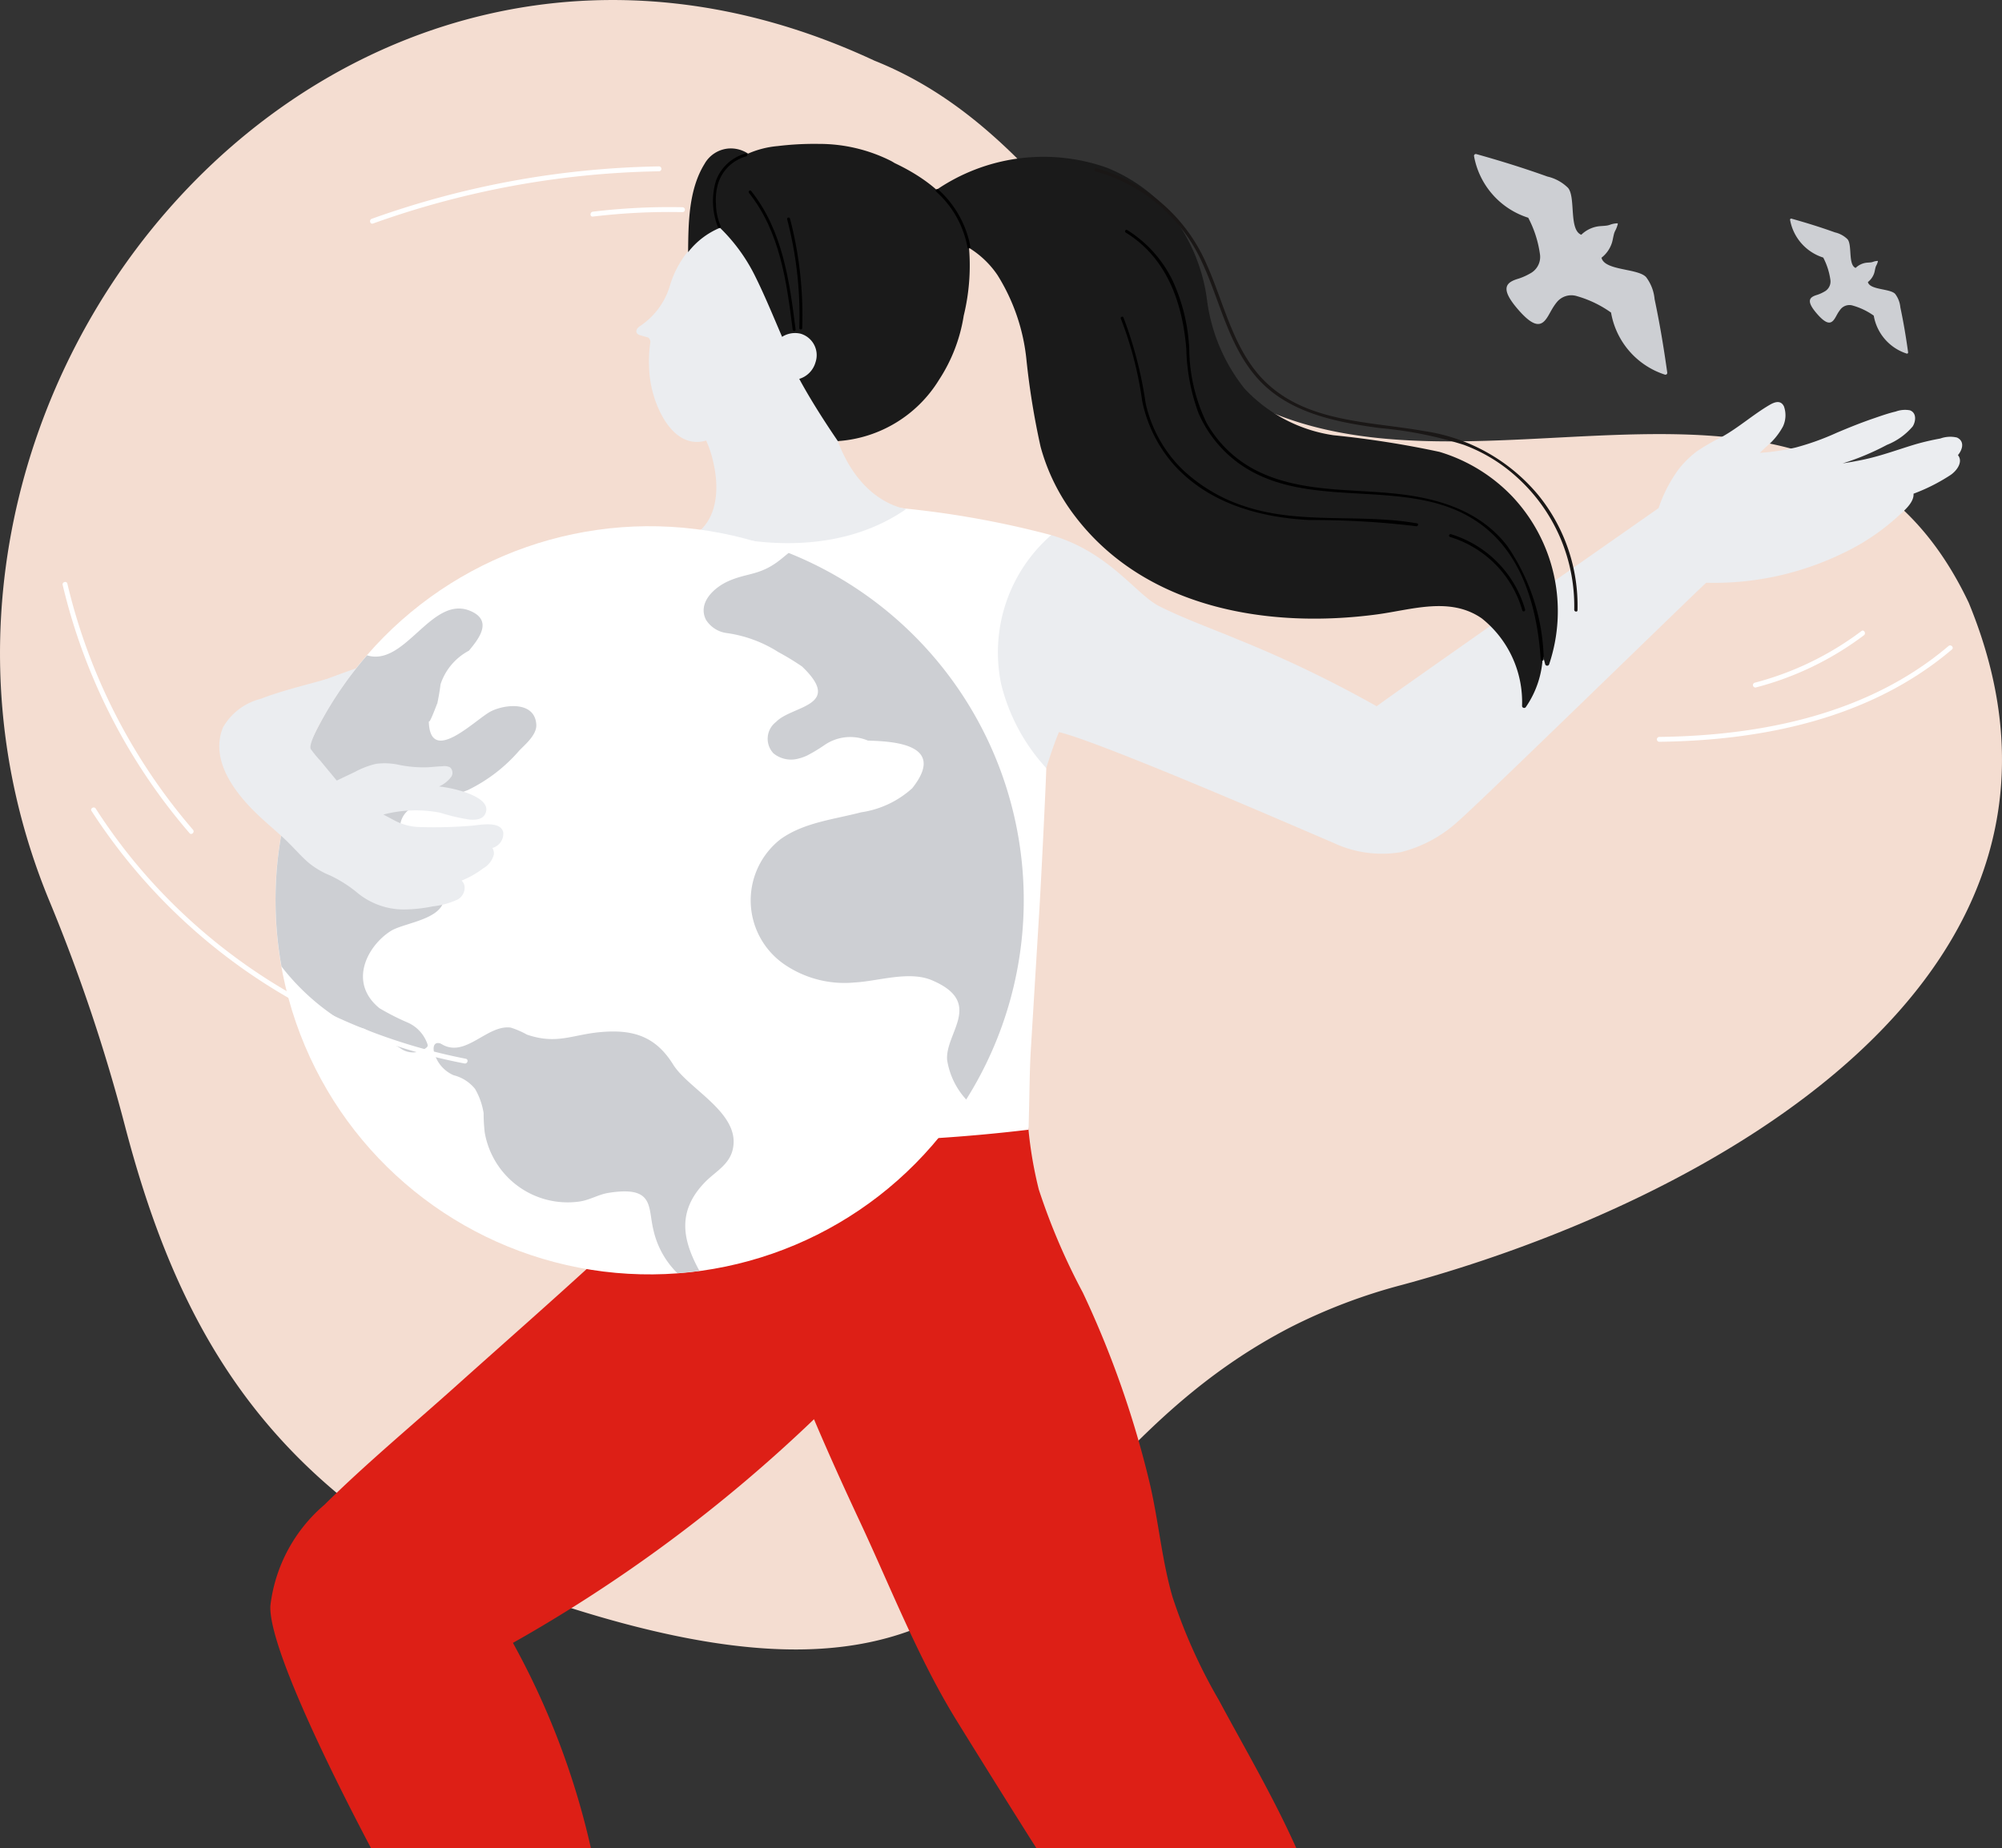 <svg xmlns="http://www.w3.org/2000/svg" width="116.545" height="107.607" viewBox="0 0 116.545 107.607">
  <rect x="0" y="0" width="116.545" height="107.607" fill="#333333" stroke="none"/>
  <g id="グループ_87939" data-name="グループ 87939" transform="translate(0)">
    <path id="パス_93331" data-name="パス 93331" d="M571.755,1827.25c-8.342-17.578-28.772-4.649-42.059-11.775-7.934-5.919-11.973-15.92-21.646-19.786-31.451-14.694-60.265,19.381-48.02,48.944a100.427,100.427,0,0,1,4.382,13.044c2.609,9.988,6.679,18.03,15.959,24.075a14.2,14.2,0,0,0,1.863,1.043c35.825,14.672,32.371-4.227,50.04-13.363a32.606,32.606,0,0,1,6.493-2.465C556.608,1862.142,580.727,1849.017,571.755,1827.25Z" transform="translate(-457.147 -1792.158)" fill="#f4ddd1"/>
    <path id="パス_93332" data-name="パス 93332" d="M598.749,1829.941c.263-.31.412-.806-.057-1.024a1.709,1.709,0,0,0-.971.058,14.35,14.35,0,0,0-1.466.342c-.964.291-1.9.64-2.883.859-.442.1-.887.176-1.333.246a14.854,14.854,0,0,0,2.578-1.078,3.807,3.807,0,0,0,1.5-1.076c.185-.3.234-.794-.167-.937a1.58,1.58,0,0,0-.824.073c-.43.1-.854.251-1.273.395-.739.252-1.462.544-2.181.849a15.175,15.175,0,0,1-2.372.851,12.906,12.906,0,0,1-2.082.31l.339-.329a3.961,3.961,0,0,0,1.007-1.208,1.538,1.538,0,0,0,.055-1.17c-.188-.381-.54-.257-.839-.081-.957.562-1.791,1.31-2.76,1.852a12.54,12.54,0,0,0-1.453.836,5.662,5.662,0,0,0-1.068,1.043,8.27,8.27,0,0,0-1.178,2.275c-.12.088-15.777,11.031-16.409,11.537a69.028,69.028,0,0,0-8.109-3.9c-1.512-.635-3.082-1.193-4.548-1.926-1.345-.671-2.906-3.153-6.293-4.14-6.148.366-4.057,12.126-.279,13.55,0,0,.316-1.067.73-2.081,2.528.6,14.57,5.852,15.968,6.442a6.656,6.656,0,0,0,3.917.553,7.7,7.7,0,0,0,3.35-1.8c1.116-.944,13.477-13,14.445-13.89a17.138,17.138,0,0,0,7.917-1.7,12.931,12.931,0,0,0,3.242-2.162c.336-.31.95-.8.912-1.323a10.8,10.8,0,0,0,2.154-1.088C598.676,1830.858,599.07,1830.332,598.749,1829.941Z" transform="translate(-484.769 -1803.443)" fill="#ebedf0"/>
    <path id="パス_93333" data-name="パス 93333" d="M493.451,1844.225c-1.727.774-3.447,1.527-5.235,2.153-.848.3-1.7.584-2.542.9-.291.107-.589.213-.879.332v5.05c.28,0,12.533-1.4,16.164-2.178q.769-.165,1.538-.339a5.843,5.843,0,0,0,.686-.14v-9.332A73.956,73.956,0,0,0,493.451,1844.225Z" transform="translate(-466.14 -1807.936)" fill="#ebedf0"/>
    <path id="パス_93334" data-name="パス 93334" d="M486.336,1930.916h12.8a45.254,45.254,0,0,0-4.54-11.956,87.28,87.28,0,0,0,17.526-13.021c.85,2.006,1.751,3.991,2.675,5.967,1.789,3.828,3.382,7.928,5.6,11.531,1.038,1.689,4.16,6.686,4.676,7.479H540.2c-1.324-2.965-2.972-5.763-4.511-8.627a31.269,31.269,0,0,1-2.7-6.017c-.606-2.1-.8-4.31-1.284-6.442a56.923,56.923,0,0,0-3.934-11.267,37.435,37.435,0,0,1-2.562-6,23.729,23.729,0,0,1-.683-4.631h-22.1c-.15,1.115-.193,2.234-.3,3.355a7.744,7.744,0,0,1-2.7,5.415c-2.681,2.46-5.42,4.86-8.129,7.289-2.562,2.3-5.235,4.514-7.681,6.934a9.126,9.126,0,0,0-3.139,5.861C480.319,1919.676,486.1,1930.449,486.336,1930.916Z" transform="translate(-464.736 -1823.308)" fill="#dd1f16"/>
    <path id="パス_93335" data-name="パス 93335" d="M531.794,1846.15a9.066,9.066,0,0,1,2.911-8.673,54.474,54.474,0,0,0-11.232-1.754c-3.152-.213-9.056,1.406-9.154,1.44-1.255.447-4.568,2.128-4.568,2.128.418,2,.058,7.7.058,7.7-.6,1.445-1.5,2.746-2.021,4.24-.682,1.949-.2,3.712.561,5.563,2.08,5.035,2.477,10,2.719,15.413a97.984,97.984,0,0,0,22.32-.111c.063-2.286.057-3.4.133-4.661q.25-4.1.5-8.2c.091-1.491.372-7.105.4-8.192A11.138,11.138,0,0,1,531.794,1846.15Z" transform="translate(-473.512 -1806.322)" fill="#fff"/>
    <g id="グループ_86308" data-name="グループ 86308" transform="translate(37.042 8.373)">
      <path id="パス_93336" data-name="パス 93336" d="M571.248,1825.456a9.718,9.718,0,0,0-4.242-2.6,56.211,56.211,0,0,0-6.164-.968,8.825,8.825,0,0,1-5.193-2.726,10.436,10.436,0,0,1-2.191-5.272,10.355,10.355,0,0,0-1.925-4.7,9.588,9.588,0,0,0-3.885-2.877,11.046,11.046,0,0,0-9.967,1.318l-.412,2.57a5.422,5.422,0,0,1,4.007,2.362,11.43,11.43,0,0,1,1.688,4.953,44.47,44.47,0,0,0,.822,5.045,11.687,11.687,0,0,0,1.953,3.974c4.081,5.424,11.255,6.632,17.614,5.786,2.038-.271,4.266-1.056,6.119.232a6.229,6.229,0,0,1,2.341,5.106.123.123,0,0,0,.215.063,5.585,5.585,0,0,0,.993-3.025l.141.533a.123.123,0,0,0,.224.007A9.733,9.733,0,0,0,571.248,1825.456Z" transform="translate(-520.25 -1804.92)" fill="#1a1a1a"/>
      <path id="パス_93337" data-name="パス 93337" d="M523,1820.406c.572,7.309,4.766,7.723,4.766,7.723-5.2,3.612-11.954,1.21-11.954,1.21,1.337-1.316.8-3.563.706-3.964a6.185,6.185,0,0,0-.406-1.225c-1.864.544-2.975-1.8-3.241-3.416a6.283,6.283,0,0,1-.079-.8,7.385,7.385,0,0,1,.07-1.5c.014-.1-.055-.275-.161-.293l-.445-.127c-.313-.106-.24-.363-.014-.516a4.3,4.3,0,0,0,1.731-2.273,5.824,5.824,0,0,1,2.869-3.568c1.708,1.567,2.505,3.857,6.131,6.884C523.176,1818.707,522.983,1820.206,523,1820.406Z" transform="translate(-512.045 -1806.872)" fill="#ebedf0"/>
      <path id="パス_93338" data-name="パス 93338" d="M518.366,1809.458a10.225,10.225,0,0,1,2,2.72c.6,1.194,1.105,2.443,1.636,3.671.116.96,1.273,3.165,3.227,6.028a7.506,7.506,0,0,0,5.89-3.569,9.489,9.489,0,0,0,1.437-3.733,12.313,12.313,0,0,0,.273-4.31c-.453-2.2-2.325-3.644-4.285-4.571-.069-.041-.135-.083-.205-.121a9.3,9.3,0,0,0-4.229-1,17.568,17.568,0,0,0-2.387.127,5.465,5.465,0,0,0-1.721.439,1.829,1.829,0,0,0-1.1-.3,1.769,1.769,0,0,0-1.435.9c-.932,1.506-.939,3.468-.956,5.139A4.568,4.568,0,0,1,518.366,1809.458Z" transform="translate(-513.496 -1804.568)" fill="#1a1a1a"/>
      <path id="パス_93339" data-name="パス 93339" d="M526.249,1822.6a1.406,1.406,0,0,1-1.673.986,1.3,1.3,0,0,1-.869-1.669,1.405,1.405,0,0,1,1.673-.986A1.3,1.3,0,0,1,526.249,1822.6Z" transform="translate(-515.818 -1809.876)" fill="#ebedf0"/>
      <path id="パス_93340" data-name="パス 93340" d="M519.1,1809.609a3.246,3.246,0,0,1-.267-1.26,3.36,3.36,0,0,1,.138-1.239,2.373,2.373,0,0,1,1.625-1.541.085.085,0,0,0-.045-.165A2.549,2.549,0,0,0,518.83,1807a4.107,4.107,0,0,0,.123,2.7c.051.1.2.011.148-.086Z" transform="translate(-514.195 -1804.839)"/>
      <path id="パス_93341" data-name="パス 93341" d="M537.9,1808.617a5.773,5.773,0,0,1,1.827,3.252c.02.108.185.062.165-.046a5.92,5.92,0,0,0-1.871-3.327c-.082-.073-.2.047-.121.121Z" transform="translate(-520.446 -1805.838)"/>
      <path id="パス_93342" data-name="パス 93342" d="M578.586,1836.984a12.059,12.059,0,0,0-2.123-6.588c-1.558-2.026-3.961-2.766-6.411-3.035-2.765-.3-5.741-.073-8.28-1.4a6.925,6.925,0,0,1-2.81-2.726,10.063,10.063,0,0,1-1.011-4.3,10.7,10.7,0,0,0-.973-4,7.156,7.156,0,0,0-2.638-2.932c-.094-.058-.18.09-.086.147,2.4,1.473,3.31,4.109,3.526,6.785a11.477,11.477,0,0,0,.713,3.737,7.117,7.117,0,0,0,2.1,2.729c4.27,3.366,10.65.486,14.79,4.1,2.118,1.847,2.844,4.792,3.028,7.488.007.109.179.111.171,0Z" transform="translate(-525.761 -1806.982)"/>
      <path id="パス_93343" data-name="パス 93343" d="M521.761,1808.738c1.8,2.253,2.194,5.179,2.54,7.95.013.108.185.109.171,0-.352-2.823-.758-5.777-2.59-8.071-.069-.086-.189.036-.121.122Z" transform="translate(-515.199 -1805.875)"/>
      <path id="パス_93344" data-name="パス 93344" d="M525.057,1811.026a22.1,22.1,0,0,1,.706,6.342.086.086,0,0,0,.171,0,22.27,22.27,0,0,0-.713-6.387.086.086,0,0,0-.165.045Z" transform="translate(-516.276 -1806.634)"/>
      <path id="パス_93345" data-name="パス 93345" d="M553.856,1819.613a21.3,21.3,0,0,1,1.237,4.785,8.078,8.078,0,0,0,1.876,3.745c2.033,2.217,4.955,3.032,7.87,3.181a50.016,50.016,0,0,1,6.206.359c.108.019.154-.146.045-.165-3.292-.582-6.747.076-9.965-.972a9.581,9.581,0,0,1-3.7-2.175,7.763,7.763,0,0,1-2.135-3.862,23.281,23.281,0,0,0-1.291-4.982c-.049-.1-.2-.013-.148.086Z" transform="translate(-525.642 -1809.419)"/>
      <path id="パス_93346" data-name="パス 93346" d="M582.233,1838.415a6.266,6.266,0,0,1,4.2,4.276.086.086,0,0,0,.165-.046,6.442,6.442,0,0,0-4.322-4.395.085.085,0,0,0-.045.165Z" transform="translate(-534.855 -1815.522)"/>
      <path id="パス_93347" data-name="パス 93347" d="M577.426,1825.716a10.629,10.629,0,0,0-6.665-3.741c-3.073-.552-6.647-.488-9.094-2.734-1.977-1.815-2.5-4.612-3.557-6.967a9.861,9.861,0,0,0-6.418-5.6c-.12-.033-.15.159-.03.192a9.6,9.6,0,0,1,6.181,5.29c1.015,2.178,1.5,4.679,3.067,6.567,1.794,2.163,4.64,2.723,7.285,3.078a22.789,22.789,0,0,1,4.888.978,9.482,9.482,0,0,1,3.149,1.94,10.1,10.1,0,0,1,3.274,7.658c0,.123.188.155.192.03A10.21,10.21,0,0,0,577.426,1825.716Z" transform="translate(-524.906 -1805.251)" fill="#1a1716"/>
    </g>
    <ellipse id="楕円形_1001" data-name="楕円形 1001" cx="21.78" cy="21.78" rx="21.78" ry="21.78" transform="translate(13.509 71.338) rotate(-82.899)" fill="#fff"/>
    <g id="グループ_86309" data-name="グループ 86309" transform="translate(16.034 32.197)">
      <path id="パス_93348" data-name="パス 93348" d="M519.235,1841.542c-.8.374-1.733,1.247-1.243,2.222a1.686,1.686,0,0,0,1.24.777,7.514,7.514,0,0,1,2.967,1.1,15.558,15.558,0,0,1,1.383.841c2.442,2.329-.6,2.27-1.511,3.229a1.232,1.232,0,0,0-.151,1.828,1.611,1.611,0,0,0,1.354.331,2.725,2.725,0,0,0,.615-.208,9.317,9.317,0,0,0,1.017-.615,2.647,2.647,0,0,1,2.51-.251c1.154.048,4.713.092,2.582,2.777a5.636,5.636,0,0,1-2.975,1.4c-1.581.416-3.337.59-4.7,1.573a4.521,4.521,0,0,0,.26,7.3,6.2,6.2,0,0,0,4.067,1.034c1.372-.073,3.16-.693,4.492-.13,3.07,1.3.758,3.063.889,4.646a4.417,4.417,0,0,0,1.109,2.3,21.775,21.775,0,0,0-10.335-31.823c-.219.169-.432.366-.721.569C521.028,1841.19,520.292,1841.05,519.235,1841.542Z" transform="translate(-492.928 -1839.876)" fill="#cdcfd3"/>
      <path id="パス_93349" data-name="パス 93349" d="M494.872,1852.813l-.005.027C494.889,1852.771,494.888,1852.771,494.872,1852.813Z" transform="translate(-485.45 -1844.075)" fill="#7ace52"/>
      <path id="パス_93350" data-name="パス 93350" d="M484.513,1868.514a6.623,6.623,0,0,0,1.535.607,20.234,20.234,0,0,1,2.136,1.148,1.235,1.235,0,0,0,1.544-.059.161.161,0,0,0,.041-.156,2.124,2.124,0,0,0-1.121-1.264,14.325,14.325,0,0,1-1.684-.854c-1.843-1.51-.686-3.637.656-4.49.867-.551,3.663-.7,3.011-2.465-.3-.809-1.11-.768-1.695-1.166q-1.9-3.347.818-3.877.583-.169,1.171-.314a10.477,10.477,0,0,0,1.189-.387,9.322,9.322,0,0,0,2.984-2.29c.339-.358,1.03-.916,1-1.515-.074-1.358-1.774-1.208-2.63-.785-.874.432-3.592,3.263-3.629.547,0,.322.42-.827.5-1.022q.115-.546.186-1.1a3.433,3.433,0,0,1,1.651-1.951c.6-.717,1.4-1.762.073-2.317-2.248-.937-3.783,3.279-6.006,2.588a21.731,21.731,0,0,0-4.979,18.118A13.449,13.449,0,0,0,484.513,1868.514Z" transform="translate(-480.911 -1841.435)" fill="#cdcfd3"/>
      <path id="パス_93351" data-name="パス 93351" d="M510.379,1889.8c.593-.6,1.389-.99,1.594-1.885.485-2.109-2.565-3.489-3.474-4.948-1.03-1.655-2.362-2.074-4.347-1.87-1.555.159-2.457.718-4.162.134a4.947,4.947,0,0,0-.943-.408c-1.362-.185-2.6,1.751-3.968.993a.892.892,0,0,0-.091-.049c-.007,0-.013-.006-.02-.011a.148.148,0,0,0-.09-.026c-.326-.068-.435.312-.173.86a1.985,1.985,0,0,0,1.018,1.006,2.336,2.336,0,0,1,1.247.795,4.067,4.067,0,0,1,.5,1.412,9.71,9.71,0,0,0,.062,1.113,4.9,4.9,0,0,0,5.53,4.032c.583-.086,1.092-.406,1.66-.5,2.7-.437,2.306.815,2.625,2.123a5.105,5.105,0,0,0,1.4,2.549q.649-.048,1.287-.132C509.08,1893.248,508.672,1891.539,510.379,1889.8Z" transform="translate(-485.35 -1853.191)" fill="#cdcfd3"/>
    </g>
    <path id="パス_93352" data-name="パス 93352" d="M492.6,1859.695c-.134-.7-1.364-.44-1.816-.4a26.4,26.4,0,0,1-3,.08,3.282,3.282,0,0,1-1.546-.4l-.616-.329a7.422,7.422,0,0,1,3.306-.105,11.253,11.253,0,0,0,1.717.4c.316.027.742,0,.9-.326.43-.878-1.328-1.339-1.858-1.462a7.527,7.527,0,0,0-.829-.141,1.74,1.74,0,0,0,.661-.5.425.425,0,0,0-.017-.612.73.73,0,0,0-.452-.064c-.274.009-.548.04-.822.057a7.118,7.118,0,0,1-1.693-.138,3.9,3.9,0,0,0-1.327-.063,4.873,4.873,0,0,0-1.252.476l-1.051.5-.967-1.168a6.723,6.723,0,0,1-.54-.659c-.149-.237.4-1.274.558-1.569l.306-2.321c.017,0,.111-.209.005-.179-1.265.36-2.566.665-3.795,1.139a3.506,3.506,0,0,0-2.194,1.671c-.821,2.047.922,4.079,2.318,5.345.436.4.885.777,1.314,1.18.46.431.866.92,1.341,1.333a4.858,4.858,0,0,0,1.261.75,7.5,7.5,0,0,1,1.612,1.028,4.246,4.246,0,0,0,2.72.955,8.71,8.71,0,0,0,1.631-.177,4.7,4.7,0,0,0,1.422-.382.778.778,0,0,0,.446-.8.542.542,0,0,0-.171-.32,5.543,5.543,0,0,0,1.264-.719,1.3,1.3,0,0,0,.617-.812.6.6,0,0,0-.088-.37A.87.87,0,0,0,492.6,1859.695Z" transform="translate(-463.301 -1811.222)" fill="#ebedf0"/>
    <path id="パス_93353" data-name="パス 93353" d="M595.571,1818.176c-.2-1.435-.437-2.862-.737-4.279a2.5,2.5,0,0,0-.491-1.278c-.471-.528-2.418-.366-2.6-1.134a1.792,1.792,0,0,0,.6-.847c.052-.158.074-.325.115-.487a1.012,1.012,0,0,1,.1-.269c.04-.068.16-.37.128-.4a1.31,1.31,0,0,0-.418.073,1,1,0,0,1-.281.066c-.166.02-.333.018-.5.048a1.8,1.8,0,0,0-.921.479c-.736-.284-.312-2.192-.771-2.729a2.5,2.5,0,0,0-1.2-.66c-1.364-.489-2.746-.92-4.141-1.308a.106.106,0,0,0-.132.115,4.626,4.626,0,0,0,3.156,3.591,6.463,6.463,0,0,1,.678,2.091,1.089,1.089,0,0,1-.487,1.107c-.086.053-.175.1-.267.147a3.3,3.3,0,0,1-.487.2c-.715.214-1.128.538-.009,1.819,1.077,1.233,1.443.88,1.8.236.086-.153.17-.308.268-.455.057-.085.117-.167.182-.245a1.086,1.086,0,0,1,1.163-.333,6.478,6.478,0,0,1,1.98.954,4.623,4.623,0,0,0,3.131,3.612A.107.107,0,0,0,595.571,1818.176Z" transform="translate(-498.513 -1796.48)" fill="#cdcfd3"/>
    <path id="パス_93354" data-name="パス 93354" d="M618.458,1818.807c-.12-.877-.267-1.75-.451-2.617a1.527,1.527,0,0,0-.3-.781c-.288-.323-1.478-.223-1.59-.693a1.1,1.1,0,0,0,.366-.518c.032-.1.045-.2.07-.3a.6.6,0,0,1,.063-.165c.025-.041.1-.226.078-.247a.8.8,0,0,0-.255.045.626.626,0,0,1-.172.04c-.1.012-.2.011-.3.029a1.1,1.1,0,0,0-.563.293c-.45-.173-.191-1.34-.472-1.669a1.529,1.529,0,0,0-.733-.4c-.834-.3-1.68-.563-2.532-.8a.064.064,0,0,0-.08.071,2.826,2.826,0,0,0,1.93,2.195,3.98,3.98,0,0,1,.414,1.278.666.666,0,0,1-.3.677c-.053.032-.107.062-.163.09a1.989,1.989,0,0,1-.3.125c-.437.13-.69.329-.006,1.112.659.754.883.538,1.1.144.053-.094.1-.188.163-.278q.053-.078.111-.15a.665.665,0,0,1,.711-.2,3.961,3.961,0,0,1,1.211.583,2.824,2.824,0,0,0,1.914,2.208A.065.065,0,0,0,618.458,1818.807Z" transform="translate(-507.379 -1798.294)" fill="#cdcfd3"/>
    <path id="パス_93355" data-name="パス 93355" d="M462.555,1842.552A34.178,34.178,0,0,0,469.939,1857c.121.139.321-.063.2-.2a33.877,33.877,0,0,1-7.312-14.325c-.042-.178-.316-.1-.275.076Z" transform="translate(-458.905 -1808.492)" fill="#fff"/>
    <path id="パス_93356" data-name="パス 93356" d="M465.034,1862.037a33.6,33.6,0,0,0,15.944,13.034,32.512,32.512,0,0,0,5.767,1.665c.18.034.256-.24.076-.275a33.3,33.3,0,0,1-17.873-9.863,32.346,32.346,0,0,1-3.669-4.7c-.1-.154-.345-.012-.246.144Z" transform="translate(-459.705 -1814.819)" fill="#fff"/>
    <path id="パス_93357" data-name="パス 93357" d="M608.552,1849.881a18.009,18.009,0,0,0,6.29-3.038c.144-.109,0-.357-.144-.246a17.8,17.8,0,0,1-6.221,3.01.143.143,0,0,0,.076.275Z" transform="translate(-506.335 -1809.856)" fill="#fff"/>
    <path id="パス_93358" data-name="パス 93358" d="M600.239,1853.461c6.055-.074,12.309-1.36,17.035-5.374.14-.119-.062-.32-.2-.2-4.665,3.963-10.861,5.217-16.833,5.291a.142.142,0,0,0,0,.285Z" transform="translate(-503.644 -1810.273)" fill="#fff"/>
    <path id="パス_93359" data-name="パス 93359" d="M489.247,1809.842a51.866,51.866,0,0,1,16.646-3.041.142.142,0,0,0,0-.285,52.1,52.1,0,0,0-16.721,3.051c-.171.062-.1.338.076.275Z" transform="translate(-467.532 -1796.828)" fill="#fff"/>
    <path id="パス_93360" data-name="パス 93360" d="M508.23,1810.581a37.328,37.328,0,0,1,5.217-.259.142.142,0,0,0,0-.285,37.328,37.328,0,0,0-5.217.258c-.18.022-.182.307,0,.285Z" transform="translate(-473.718 -1797.971)" fill="#fff"/>
  </g>
</svg>
